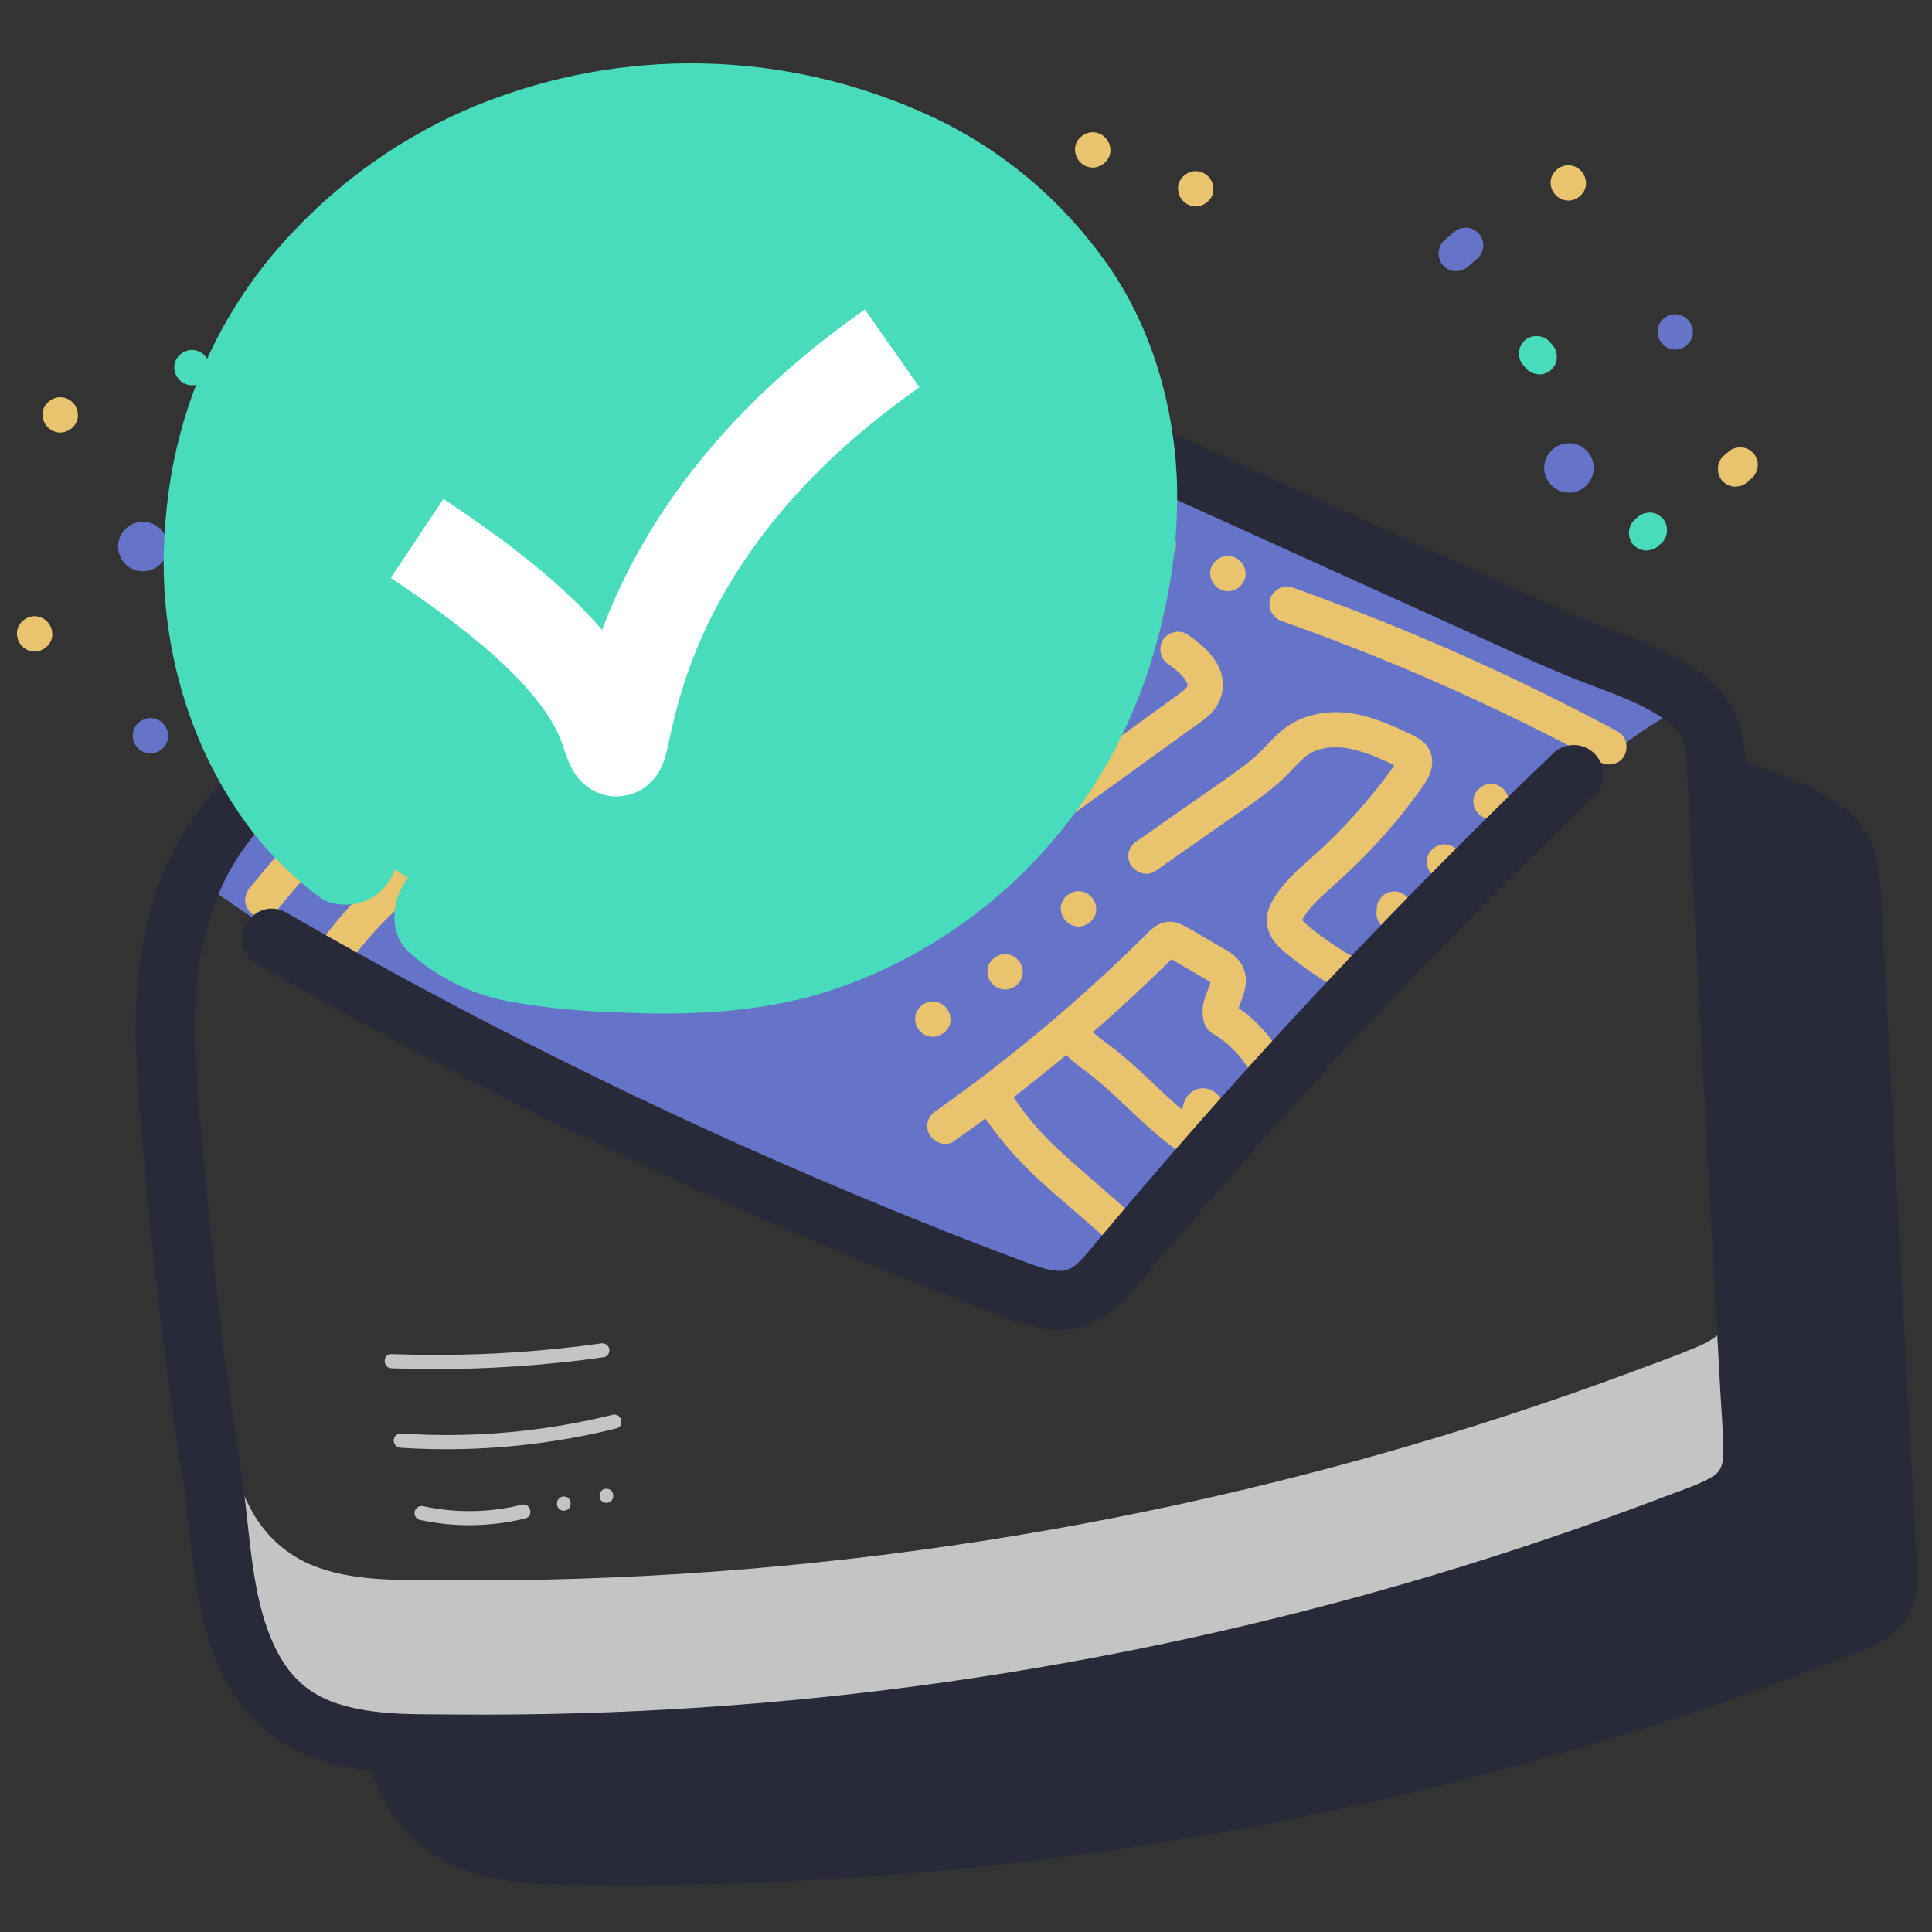 <svg width="61" height="61" viewBox="0 0 61 61" fill="none" xmlns="http://www.w3.org/2000/svg">
<rect x="0" y="0" width="61" height="61" fill="#333333" stroke="none"/>
<path d="M55.329 45.426C54.951 38.406 54.575 31.387 54.201 24.367C54.192 23.986 54.144 23.607 54.057 23.236C54.365 29.02 54.675 34.803 54.988 40.585C55.014 41.088 55.033 41.627 54.764 42.057C54.486 42.504 53.965 42.727 53.473 42.923C40.618 47.97 26.898 50.447 13.09 50.215C12.014 50.197 10.916 50.157 9.903 49.795C6.471 48.57 6.807 44.183 6.277 41.26C5.803 38.356 5.486 35.387 5.216 32.435C5.216 33.08 5.245 33.724 5.3 34.361C5.635 38.259 5.989 42.237 6.617 46.099C7.147 49.021 6.812 53.408 10.244 54.634C11.257 54.995 12.354 55.035 13.431 55.053C27.239 55.285 40.959 52.808 53.814 47.761C54.305 47.568 54.828 47.344 55.105 46.895C55.374 46.469 55.355 45.929 55.329 45.426Z" fill="#C4C4C4"/>
<path d="M55.669 45.426C55.355 39.587 55.041 33.748 54.729 27.91L54.599 25.465C54.558 24.698 54.575 23.896 54.385 23.147C54.294 22.787 53.707 22.854 53.727 23.236C53.889 26.277 54.052 29.319 54.215 32.361L54.459 36.897C54.501 37.662 54.542 38.426 54.583 39.191C54.602 39.557 54.622 39.923 54.641 40.288C54.66 40.64 54.7 41.001 54.657 41.351C54.583 41.981 54.142 42.288 53.595 42.521C52.953 42.794 52.293 43.03 51.64 43.273C50.291 43.776 48.933 44.251 47.564 44.697C44.858 45.581 42.118 46.353 39.346 47.015C33.803 48.34 28.162 49.213 22.478 49.625C19.638 49.831 16.794 49.92 13.944 49.894C12.578 49.881 11.106 49.941 9.82 49.405C9.04 49.074 8.392 48.493 7.979 47.753C7.081 46.19 7.006 44.263 6.799 42.512C6.663 41.357 6.45 40.211 6.291 39.057C6.086 37.568 5.919 36.079 5.765 34.58C5.693 33.867 5.624 33.153 5.56 32.437C5.521 32.016 4.89 31.999 4.89 32.437C4.89 33.762 5.033 35.081 5.151 36.399C5.269 37.731 5.395 39.063 5.538 40.392C5.677 41.686 5.832 42.978 6.013 44.264C6.156 45.284 6.345 46.298 6.467 47.317C6.658 48.937 6.753 50.624 7.372 52.152C7.666 52.877 8.079 53.561 8.669 54.084C9.414 54.742 10.35 55.09 11.322 55.24C12.56 55.431 13.833 55.4 15.082 55.402C16.349 55.402 17.615 55.381 18.88 55.339C21.427 55.251 23.97 55.07 26.508 54.796C31.564 54.253 36.574 53.349 41.501 52.09C43.987 51.454 46.447 50.728 48.881 49.912C50.068 49.515 51.247 49.096 52.419 48.655C53.014 48.431 53.61 48.208 54.2 47.963C54.667 47.765 55.125 47.506 55.399 47.062C55.702 46.574 55.697 45.974 55.665 45.424C55.643 44.995 54.972 44.992 54.995 45.424C55.023 45.954 55.06 46.55 54.637 46.945C54.254 47.302 53.683 47.459 53.206 47.644C52.068 48.085 50.923 48.506 49.77 48.907C47.435 49.717 45.073 50.445 42.685 51.09C37.91 52.382 33.049 53.334 28.14 53.942C23.217 54.553 18.257 54.813 13.297 54.718C12.175 54.696 10.977 54.655 9.947 54.149C9.283 53.819 8.731 53.303 8.356 52.664C7.56 51.329 7.396 49.693 7.227 48.179C6.995 46.111 6.631 44.064 6.383 41.999C6.08 39.443 5.85 36.88 5.634 34.316C5.581 33.691 5.552 33.065 5.554 32.437H4.884C5.161 35.451 5.46 38.474 5.975 41.458C6.288 43.272 6.279 45.15 6.873 46.91C7.164 47.768 7.603 48.595 8.281 49.212C9.152 50.006 10.279 50.338 11.43 50.467C12.876 50.629 14.362 50.577 15.815 50.565C17.254 50.552 18.694 50.51 20.133 50.438C25.979 50.145 31.79 49.371 37.508 48.122C40.383 47.494 43.226 46.748 46.039 45.882C47.415 45.459 48.781 45.008 50.138 44.528C50.846 44.279 51.551 44.022 52.254 43.755C52.883 43.517 53.534 43.301 54.139 43.004C54.705 42.726 55.155 42.285 55.281 41.648C55.419 40.949 55.303 40.194 55.265 39.489L55.013 34.802C54.847 31.711 54.681 28.619 54.516 25.528L54.394 23.234L53.733 23.325C53.9 23.983 53.882 24.691 53.917 25.365L54.036 27.562C54.112 28.992 54.189 30.423 54.265 31.853C54.42 34.747 54.576 37.641 54.731 40.536L54.999 45.426C55.017 45.855 55.688 45.857 55.669 45.426Z" fill="#C4C4C4"/>
<path d="M24.443 37.636C34.081 40.943 32.866 42.359 37.867 36.844C41.732 32.581 49.437 23.904 53.413 22.207C52.392 21.297 50.367 20.752 49.265 20.253L43.413 17.601L31.71 12.299C30.78 11.878 29.821 11.449 28.801 11.406C27.078 11.337 25.528 12.368 24.117 13.356L11.647 22.082C9.671 23.465 7.626 24.919 6.452 27.022C6.328 27.246 6.216 27.469 6.114 27.692C9.489 30.064 17.195 35.148 24.443 37.636Z" fill="#6573C9"/>
<path d="M24.73 12.935C24.523 13.075 24.318 13.217 24.117 13.358L11.647 22.083C9.671 23.466 7.626 24.92 6.452 27.024C6.328 27.247 6.216 27.47 6.114 27.694C9.489 30.062 17.195 35.146 24.443 37.634C33.994 40.91 32.888 42.331 37.734 36.989L24.73 12.935Z" fill="#6573C9"/>
<path d="M25.39 16.729C25.753 16.267 26.143 15.827 26.559 15.412C26.666 15.31 26.775 15.21 26.888 15.114C26.938 15.072 26.993 15.035 27.037 14.99C26.915 15.106 27.02 15.004 27.054 14.979C27.089 14.955 27.106 14.941 27.133 14.923C27.37 14.756 27.624 14.614 27.891 14.499L27.757 14.555C28.032 14.438 28.32 14.357 28.615 14.314L28.466 14.334C28.699 14.304 28.935 14.304 29.168 14.334L29.019 14.314C29.353 14.365 29.678 14.46 29.987 14.597L29.854 14.54C30.266 14.715 30.665 14.922 31.067 15.118L32.333 15.736L34.864 16.974L36.295 17.674C36.426 17.746 36.58 17.766 36.725 17.73C36.865 17.69 36.984 17.598 37.058 17.472C37.191 17.22 37.138 16.845 36.858 16.708L31.817 14.242C30.968 13.827 30.12 13.335 29.169 13.215C28.288 13.105 27.374 13.42 26.649 13.906C25.838 14.448 25.212 15.191 24.6 15.939C24.499 16.046 24.441 16.187 24.436 16.334C24.438 16.482 24.496 16.623 24.6 16.729C24.804 16.917 25.195 16.97 25.39 16.729Z" fill="#EAC36E"/>
<path d="M38.769 18.668C39.061 18.668 39.341 18.411 39.327 18.109C39.322 17.803 39.075 17.556 38.769 17.551C38.477 17.551 38.197 17.808 38.21 18.109C38.216 18.416 38.463 18.663 38.769 18.668Z" fill="#EAC36E"/>
<path d="M40.487 19.617C41.837 20.094 43.173 20.611 44.494 21.168L44.361 21.112C45.995 21.801 47.601 22.551 49.18 23.36C49.629 23.59 50.076 23.825 50.52 24.065C50.777 24.203 51.139 24.139 51.284 23.864C51.421 23.605 51.358 23.249 51.084 23.101C49.802 22.41 48.5 21.758 47.178 21.145C45.835 20.523 44.474 19.941 43.094 19.401C42.328 19.103 41.559 18.816 40.785 18.54C40.509 18.442 40.162 18.65 40.098 18.93C40.024 19.227 40.196 19.529 40.488 19.617H40.487Z" fill="#EAC36E"/>
<path d="M27.899 18.276C27.959 18.17 28.021 18.065 28.086 17.961C28.12 17.908 28.155 17.855 28.192 17.803C28.207 17.778 28.224 17.754 28.243 17.732L28.191 17.799C28.203 17.784 28.215 17.768 28.227 17.754C28.301 17.666 28.381 17.583 28.468 17.508C28.542 17.439 28.364 17.582 28.445 17.526C28.469 17.51 28.492 17.493 28.519 17.478C28.579 17.442 28.641 17.41 28.706 17.382L28.572 17.439C28.681 17.394 28.795 17.364 28.912 17.347L28.763 17.366C28.909 17.348 29.057 17.348 29.204 17.366L29.055 17.346C29.311 17.385 29.561 17.457 29.799 17.56L29.665 17.504C29.992 17.65 30.308 17.819 30.612 18.008L31.646 18.627C31.985 18.829 32.326 19.031 32.663 19.235C32.794 19.315 32.922 19.398 33.047 19.485L33.139 19.552C33.155 19.564 33.268 19.65 33.183 19.585C33.098 19.52 33.197 19.597 33.215 19.612C33.252 19.642 33.29 19.672 33.323 19.703C33.446 19.812 33.561 19.931 33.667 20.057C33.722 20.121 33.63 20.009 33.629 20.006C33.643 20.028 33.659 20.05 33.675 20.07C33.698 20.102 33.719 20.135 33.739 20.168C33.781 20.237 33.818 20.308 33.85 20.382L33.793 20.249C33.838 20.356 33.868 20.468 33.884 20.583L33.864 20.434C33.877 20.535 33.877 20.637 33.864 20.738L33.884 20.589C33.868 20.695 33.839 20.799 33.797 20.897L33.853 20.764C33.828 20.821 33.8 20.876 33.767 20.928C33.751 20.954 33.734 20.981 33.716 21.003C33.649 21.098 33.798 20.903 33.722 20.995C33.639 21.093 33.548 21.183 33.45 21.265C33.425 21.287 33.4 21.307 33.375 21.327C33.301 21.385 33.49 21.241 33.388 21.316C33.331 21.358 33.274 21.398 33.215 21.438C33.103 21.512 32.987 21.587 32.872 21.656C32.276 22.023 31.681 22.388 31.085 22.752C29.894 23.479 28.696 24.199 27.492 24.911C26.818 25.312 26.142 25.711 25.466 26.108C25.213 26.257 25.102 26.618 25.265 26.872C25.425 27.133 25.762 27.222 26.029 27.072C27.31 26.322 28.585 25.565 29.856 24.799C31.113 24.043 32.376 23.291 33.615 22.506C34.174 22.152 34.732 21.712 34.925 21.051C35.127 20.363 34.845 19.692 34.39 19.179C33.971 18.707 33.417 18.378 32.881 18.057C32.244 17.675 31.611 17.29 30.97 16.914C30.37 16.561 29.695 16.232 28.983 16.229C28.598 16.223 28.221 16.333 27.899 16.545C27.601 16.757 27.348 17.026 27.154 17.336C27.074 17.459 27.001 17.585 26.931 17.712C26.782 17.965 26.864 18.334 27.131 18.476C27.399 18.628 27.739 18.539 27.899 18.276Z" fill="#EAC36E"/>
<path d="M28.626 20.487C28.744 20.355 28.871 20.23 29.006 20.115C29.039 20.086 29.074 20.058 29.108 20.03C29.143 20.003 29.143 20.003 29.073 20.057L29.127 20.017C29.194 19.965 29.265 19.92 29.341 19.881L29.207 19.938C29.226 19.929 29.244 19.924 29.264 19.92L29.115 19.94C29.135 19.937 29.154 19.937 29.174 19.94L29.025 19.92C29.043 19.922 29.061 19.927 29.077 19.934L28.944 19.878C28.968 19.89 28.99 19.91 29.014 19.92C28.935 19.858 28.922 19.845 28.973 19.89L29.001 19.913L29.172 20.053L29.516 20.332L29.858 20.612L30.015 20.74C30.041 20.76 30.065 20.78 30.09 20.801C30.181 20.882 30.031 20.697 30.079 20.779L30.023 20.646C30.031 20.661 30.036 20.677 30.038 20.695L30.018 20.546C30.021 20.561 30.021 20.576 30.018 20.591L30.038 20.442L30.033 20.464L30.089 20.331C30.086 20.341 30.081 20.351 30.075 20.36C30.04 20.405 30.137 20.28 30.127 20.293C30.117 20.305 30.071 20.339 30.146 20.281C30.222 20.223 30.18 20.256 30.162 20.266C30.105 20.298 30.046 20.325 29.987 20.353C29.867 20.41 29.749 20.469 29.631 20.53C29.387 20.658 29.148 20.796 28.916 20.944C28.428 21.254 27.966 21.602 27.534 21.986C27.301 22.195 27.077 22.414 26.864 22.643C26.666 22.857 26.636 23.224 26.864 23.433C27.081 23.631 27.442 23.661 27.654 23.433C27.993 23.069 28.359 22.731 28.749 22.423C28.773 22.404 28.799 22.384 28.823 22.364C28.706 22.463 28.767 22.407 28.798 22.383C28.845 22.348 28.891 22.313 28.939 22.279C29.041 22.205 29.145 22.13 29.251 22.059C29.452 21.923 29.66 21.794 29.872 21.673C30.083 21.552 30.318 21.429 30.548 21.321C30.676 21.267 30.793 21.193 30.897 21.102C31.091 20.925 31.175 20.656 31.114 20.4C31.024 20.07 30.727 19.888 30.477 19.684L29.82 19.147C29.623 18.986 29.441 18.834 29.175 18.823C28.955 18.814 28.763 18.911 28.59 19.035C28.316 19.228 28.063 19.45 27.836 19.696C27.64 19.913 27.607 20.275 27.836 20.486C28.05 20.682 28.417 20.717 28.626 20.486V20.487Z" fill="#EAC36E"/>
<path d="M26.686 30.906L32.135 26.965L37.584 23.027C37.828 22.851 38.105 22.685 38.299 22.451C38.557 22.154 38.663 21.754 38.586 21.368C38.472 20.785 37.944 20.338 37.474 20.023C37.23 19.86 36.845 19.968 36.71 20.223C36.561 20.49 36.648 20.827 36.908 20.988C36.947 21.014 36.986 21.041 37.025 21.069L37.084 21.112C37.135 21.149 36.969 21.02 37.053 21.088C37.136 21.157 37.197 21.209 37.264 21.276C37.295 21.308 37.326 21.339 37.355 21.373C37.371 21.39 37.386 21.409 37.402 21.428C37.446 21.478 37.328 21.317 37.376 21.393C37.428 21.468 37.473 21.547 37.511 21.63L37.455 21.496C37.481 21.56 37.499 21.626 37.51 21.694L37.49 21.545C37.497 21.603 37.497 21.662 37.49 21.721L37.51 21.572C37.501 21.634 37.484 21.694 37.46 21.751L37.516 21.617C37.499 21.664 37.474 21.706 37.441 21.742C37.441 21.742 37.538 21.632 37.475 21.696C37.458 21.713 37.443 21.732 37.425 21.749C37.394 21.779 37.361 21.808 37.328 21.836C37.313 21.848 37.297 21.86 37.282 21.873C37.405 21.762 37.336 21.831 37.302 21.857C37.117 21.993 36.93 22.126 36.743 22.261L35.59 23.099L33.287 24.763L28.712 28.071L26.123 29.943C26 30.02 25.909 30.138 25.866 30.277C25.827 30.422 25.847 30.577 25.922 30.707C26.071 30.941 26.433 31.091 26.686 30.908V30.906Z" fill="#EAC36E"/>
<path d="M36.468 27.509L38.644 25.986C39.344 25.496 40.09 25.03 40.689 24.415C40.838 24.261 40.981 24.1 41.14 23.956C41.16 23.938 41.18 23.921 41.2 23.904C41.22 23.887 41.293 23.829 41.218 23.887C41.142 23.944 41.225 23.881 41.238 23.873L41.304 23.828C41.393 23.77 41.487 23.721 41.584 23.679L41.451 23.736C41.618 23.668 41.793 23.621 41.972 23.596L41.823 23.616C42.066 23.586 42.312 23.587 42.555 23.621L42.406 23.601C42.797 23.665 43.179 23.778 43.541 23.939L43.408 23.882C43.584 23.957 43.757 24.036 43.929 24.117C44.004 24.153 44.078 24.187 44.153 24.226C44.177 24.24 44.279 24.31 44.197 24.249C44.105 24.179 44.224 24.297 44.154 24.205C44.094 24.125 44.144 24.198 44.154 24.218L44.097 24.085C44.107 24.112 44.114 24.14 44.118 24.169L44.098 24.02C44.101 24.049 44.101 24.078 44.098 24.106L44.118 23.957C44.11 24.009 44.095 24.058 44.075 24.106L44.131 23.973C44.063 24.108 43.981 24.237 43.887 24.356C43.795 24.483 43.702 24.609 43.606 24.734C43.593 24.752 43.58 24.77 43.565 24.787C43.565 24.787 43.64 24.693 43.601 24.741C43.577 24.771 43.553 24.803 43.527 24.833C43.477 24.895 43.429 24.957 43.378 25.017C43.279 25.139 43.179 25.26 43.08 25.379C42.668 25.86 42.23 26.319 41.769 26.753C41.33 27.167 40.842 27.539 40.469 28.015C40.2 28.356 39.947 28.735 40.007 29.193C40.058 29.578 40.305 29.855 40.597 30.091C41.18 30.572 41.809 30.994 42.474 31.35C42.733 31.487 43.094 31.425 43.238 31.15C43.375 30.892 43.313 30.533 43.038 30.386C42.633 30.171 42.242 29.931 41.868 29.667C41.775 29.601 41.684 29.534 41.594 29.467C41.571 29.449 41.548 29.432 41.527 29.414L41.586 29.461L41.546 29.429C41.501 29.394 41.457 29.355 41.413 29.323C41.334 29.258 41.253 29.194 41.18 29.122C41.163 29.105 41.146 29.088 41.13 29.07C41.113 29.052 41.055 28.983 41.118 29.06C41.18 29.137 41.125 29.066 41.113 29.047C41.099 29.023 41.086 28.998 41.075 28.972L41.131 29.106C41.113 29.062 41.101 29.017 41.093 28.971L41.113 29.12C41.109 29.077 41.109 29.034 41.113 28.991L41.093 29.14C41.104 29.077 41.123 29.015 41.148 28.955L41.092 29.088C41.151 28.971 41.223 28.859 41.304 28.755C41.372 28.659 41.22 28.857 41.294 28.767L41.355 28.693C41.404 28.636 41.454 28.581 41.504 28.526C41.681 28.34 41.872 28.167 42.063 27.997C42.471 27.634 42.868 27.262 43.244 26.867C43.621 26.473 43.984 26.056 44.324 25.628C44.513 25.388 44.696 25.145 44.877 24.896C45.096 24.592 45.277 24.267 45.203 23.878C45.128 23.488 44.807 23.305 44.483 23.152C44.198 23.019 43.911 22.889 43.618 22.779C43.093 22.578 42.514 22.446 41.948 22.494C41.628 22.518 41.315 22.596 41.02 22.723C40.75 22.847 40.503 23.018 40.291 23.227C40.104 23.406 39.935 23.603 39.746 23.782C39.648 23.875 39.545 23.964 39.44 24.05C39.388 24.094 39.335 24.137 39.281 24.178C39.289 24.172 39.388 24.097 39.313 24.152L39.204 24.234C38.671 24.628 38.121 24.999 37.578 25.379L35.904 26.551C35.781 26.625 35.689 26.741 35.645 26.878C35.606 27.024 35.627 27.178 35.701 27.309C35.855 27.546 36.21 27.689 36.466 27.509H36.468Z" fill="#EAC36E"/>
<path d="M44.573 28.84L44.584 28.701C44.575 28.396 44.33 28.151 44.025 28.143L43.877 28.163C43.783 28.188 43.698 28.238 43.63 28.306L43.543 28.42C43.494 28.505 43.468 28.602 43.468 28.701L43.458 28.84C43.465 29.145 43.711 29.39 44.016 29.398L44.165 29.379C44.259 29.353 44.343 29.303 44.412 29.235L44.5 29.122C44.549 29.036 44.575 28.939 44.574 28.84H44.573Z" fill="#EAC36E"/>
<path d="M45.607 27.775C45.899 27.775 46.179 27.518 46.165 27.217C46.16 26.91 45.913 26.663 45.607 26.658C45.314 26.658 45.035 26.915 45.048 27.217C45.053 27.523 45.3 27.77 45.607 27.775Z" fill="#EAC36E"/>
<path d="M47.077 25.865C47.369 25.865 47.649 25.608 47.636 25.306C47.631 25 47.384 24.753 47.077 24.748C46.785 24.748 46.506 25.005 46.519 25.306C46.524 25.613 46.771 25.86 47.077 25.865Z" fill="#EAC36E"/>
<path d="M34.052 29.254C34.344 29.254 34.624 28.997 34.611 28.695C34.605 28.389 34.358 28.142 34.052 28.137C33.759 28.137 33.48 28.394 33.494 28.695C33.499 29.001 33.746 29.248 34.052 29.254Z" fill="#EAC36E"/>
<path d="M31.734 31.242C32.026 31.242 32.306 30.985 32.292 30.683C32.287 30.377 32.04 30.13 31.734 30.125C31.441 30.125 31.161 30.382 31.175 30.683C31.18 30.99 31.427 31.237 31.734 31.242Z" fill="#EAC36E"/>
<path d="M29.453 32.736C29.744 32.736 30.024 32.479 30.011 32.178C30.006 31.871 29.759 31.624 29.453 31.619C29.16 31.619 28.88 31.875 28.894 32.178C28.899 32.484 29.146 32.731 29.453 32.736Z" fill="#EAC36E"/>
<path d="M30.117 36.033C31.125 35.323 32.108 34.578 33.067 33.8C33.998 33.046 34.901 32.26 35.778 31.444C36.022 31.218 36.263 30.989 36.502 30.758C36.626 30.639 36.75 30.519 36.874 30.398L37.046 30.229C37.075 30.204 37.104 30.177 37.13 30.148C37.13 30.153 37.027 30.215 37.072 30.192C37.092 30.183 37.11 30.17 37.13 30.16L36.997 30.217C37.014 30.21 37.032 30.205 37.049 30.203L36.901 30.223C36.921 30.219 36.943 30.219 36.964 30.223L36.815 30.203C36.846 30.208 36.877 30.217 36.906 30.228L36.773 30.171C36.931 30.25 37.086 30.337 37.235 30.432L37.69 30.697C37.839 30.783 37.988 30.87 38.137 30.958C38.17 30.977 38.203 30.997 38.236 31.018L38.259 31.034C38.306 31.068 38.291 31.057 38.214 30.999C38.228 31.012 38.242 31.025 38.256 31.039C38.293 31.081 38.282 31.065 38.221 30.991C38.23 31.019 38.253 31.047 38.265 31.075L38.209 30.941C38.221 30.974 38.23 31.008 38.236 31.043L38.216 30.894C38.223 30.951 38.223 31.008 38.216 31.064L38.236 30.915C38.197 31.157 38.07 31.371 38.013 31.607C37.963 31.797 37.956 31.996 37.993 32.189C38.024 32.369 38.128 32.528 38.28 32.629C38.343 32.669 38.409 32.707 38.471 32.748C38.534 32.79 38.592 32.838 38.655 32.879C38.506 32.781 38.626 32.858 38.659 32.885L38.751 32.96C38.864 33.059 38.97 33.165 39.071 33.276C39.124 33.336 39.175 33.398 39.226 33.46C39.294 33.544 39.151 33.36 39.212 33.442L39.282 33.54C39.373 33.672 39.455 33.809 39.529 33.951C39.687 34.215 40.027 34.304 40.294 34.151C40.554 33.991 40.642 33.654 40.494 33.387C40.113 32.671 39.542 32.074 38.844 31.661L39.101 31.995C39.085 31.954 39.073 31.911 39.067 31.867L39.087 32.017C39.082 31.966 39.082 31.915 39.087 31.864L39.067 32.013C39.095 31.862 39.139 31.716 39.2 31.576C39.273 31.398 39.319 31.21 39.337 31.019C39.352 30.752 39.261 30.489 39.084 30.289C38.935 30.111 38.719 30 38.521 29.886L37.926 29.538C37.715 29.404 37.497 29.284 37.272 29.177C37.093 29.095 36.89 29.081 36.701 29.138C36.541 29.196 36.398 29.29 36.281 29.413C36.125 29.566 35.971 29.719 35.816 29.871C34.551 31.099 33.228 32.26 31.848 33.355L31.564 33.579L31.415 33.695C31.392 33.713 31.369 33.729 31.347 33.748C31.473 33.645 31.376 33.724 31.351 33.748C31.156 33.897 30.96 34.045 30.762 34.194C30.365 34.492 29.962 34.785 29.552 35.073C29.429 35.149 29.337 35.268 29.295 35.407C29.257 35.552 29.277 35.706 29.352 35.837C29.501 36.073 29.86 36.217 30.116 36.037L30.117 36.033Z" fill="#EAC36E"/>
<path d="M33.446 33.026C33.679 33.398 34.026 33.629 34.368 33.888C34.386 33.904 34.404 33.918 34.424 33.931C34.414 33.926 34.319 33.848 34.393 33.907L34.499 33.991C34.574 34.05 34.648 34.109 34.717 34.171C34.85 34.283 34.981 34.398 35.11 34.516C35.602 34.963 36.068 35.438 36.579 35.864C36.92 36.151 37.279 36.415 37.654 36.656C37.873 36.783 38.151 36.747 38.331 36.569C38.396 36.498 38.445 36.414 38.474 36.322C38.515 36.177 38.495 36.022 38.418 35.892C38.417 35.89 38.417 35.888 38.418 35.886L38.474 36.019C38.459 35.973 38.45 35.925 38.447 35.876L38.467 36.025C38.419 35.724 38.411 35.419 38.442 35.116L38.422 35.265C38.427 35.218 38.438 35.172 38.455 35.127L38.399 35.26C38.411 35.231 38.449 35.185 38.374 35.282C38.34 35.332 38.296 35.374 38.244 35.404L38.11 35.459C38.115 35.458 38.12 35.456 38.125 35.456L37.976 35.475H37.989L37.84 35.455C37.846 35.456 37.852 35.457 37.858 35.459L37.725 35.404C37.751 35.416 37.794 35.452 37.697 35.378C37.6 35.303 37.65 35.344 37.673 35.366C37.729 35.417 37.575 35.226 37.621 35.299C37.634 35.317 37.647 35.335 37.658 35.354C37.724 35.468 37.782 35.586 37.831 35.709L37.775 35.576C37.85 35.747 37.912 35.921 37.976 36.097C38.018 36.236 38.109 36.354 38.232 36.43C38.362 36.505 38.517 36.525 38.662 36.487C38.932 36.399 39.157 36.095 39.052 35.8C38.966 35.558 38.872 35.318 38.769 35.082C38.721 34.966 38.663 34.855 38.596 34.749C38.484 34.585 38.352 34.441 38.155 34.384C37.935 34.32 37.698 34.384 37.54 34.549C37.35 34.747 37.317 35.034 37.31 35.293C37.305 35.474 37.312 35.655 37.329 35.835C37.34 35.961 37.355 36.086 37.375 36.211C37.382 36.297 37.41 36.381 37.456 36.454L38.22 35.69C38.065 35.591 37.912 35.489 37.763 35.38L37.654 35.305C37.623 35.282 37.505 35.183 37.638 35.293C37.573 35.24 37.505 35.188 37.44 35.135C37.185 34.926 36.941 34.706 36.701 34.48C36.217 34.026 35.743 33.562 35.221 33.151C35.111 33.064 35 32.978 34.888 32.894C34.847 32.862 34.804 32.832 34.763 32.801L34.713 32.764C34.696 32.751 34.619 32.69 34.694 32.751C34.77 32.813 34.707 32.76 34.689 32.747C34.671 32.734 34.649 32.714 34.63 32.697C34.594 32.667 34.559 32.635 34.526 32.602C34.493 32.57 34.462 32.535 34.431 32.501C34.4 32.467 34.431 32.46 34.461 32.541C34.446 32.515 34.429 32.49 34.409 32.467C34.255 32.22 33.904 32.1 33.645 32.267C33.397 32.427 33.28 32.766 33.445 33.031L33.446 33.026Z" fill="#EAC36E"/>
<path d="M30.909 35.016C31.377 35.734 31.922 36.398 32.534 36.998C33.098 37.536 33.699 38.04 34.285 38.549L35.231 39.375C35.338 39.477 35.479 39.535 35.626 39.539C35.774 39.538 35.916 39.479 36.021 39.375C36.214 39.165 36.256 38.791 36.021 38.586L34.396 37.167C33.778 36.627 33.151 36.094 32.62 35.465C32.547 35.378 32.476 35.289 32.405 35.199L32.364 35.145C32.464 35.273 32.387 35.175 32.364 35.15C32.329 35.104 32.295 35.059 32.262 35.013C32.127 34.829 31.997 34.64 31.87 34.453C31.707 34.211 31.37 34.08 31.106 34.252C30.865 34.408 30.734 34.757 30.905 35.016H30.909Z" fill="#EAC36E"/>
<path d="M12.868 23.017C11.452 24.18 10.13 25.453 8.913 26.823C8.565 27.213 8.228 27.61 7.902 28.014C7.802 28.122 7.744 28.262 7.739 28.409C7.74 28.557 7.799 28.699 7.902 28.804C8.106 28.991 8.498 29.046 8.692 28.804C9.847 27.38 11.112 26.049 12.476 24.823C12.863 24.475 13.257 24.136 13.659 23.805C13.764 23.7 13.823 23.558 13.823 23.41C13.822 23.262 13.763 23.121 13.659 23.015C13.555 22.911 13.413 22.852 13.265 22.852C13.118 22.859 12.979 22.917 12.87 23.015L12.868 23.017Z" fill="#EAC36E"/>
<path d="M10.933 30.525C11.009 30.416 11.087 30.309 11.166 30.203L11.227 30.123C11.286 30.045 11.168 30.198 11.21 30.144L11.324 30.001C11.486 29.798 11.656 29.6 11.831 29.405C12.179 29.025 12.55 28.667 12.942 28.332C13.165 28.142 13.152 27.736 12.942 27.543C12.704 27.325 12.389 27.34 12.152 27.543C11.326 28.254 10.592 29.065 9.968 29.958C9.813 30.225 9.902 30.566 10.168 30.722C10.455 30.871 10.752 30.778 10.933 30.522V30.525Z" fill="#EAC36E"/>
<path d="M7.158 45.951C6.723 43.27 6.425 40.563 6.171 37.857C6.046 36.522 5.908 35.185 5.821 33.847C5.746 32.668 5.743 31.464 5.934 30.298C6.121 29.156 6.474 28.047 7.076 27.054C7.654 26.101 8.428 25.292 9.267 24.565C10.132 23.815 11.072 23.16 12.008 22.504L15.433 20.109L22.279 15.318C23.335 14.58 24.376 13.807 25.466 13.116C26.417 12.513 27.476 11.961 28.632 11.959C29.878 11.959 31.049 12.604 32.155 13.105L35.965 14.833L43.537 18.264L47.273 19.957C48.288 20.416 49.294 20.879 50.336 21.27C51.195 21.592 52.063 21.903 52.821 22.441C52.956 22.536 53.081 22.646 53.193 22.767C53.338 22.917 53.443 23.101 53.498 23.302C53.671 23.864 53.647 24.482 53.681 25.064C53.975 30.619 54.273 36.175 54.574 41.731C54.611 42.429 54.649 43.128 54.687 43.827C54.722 44.492 54.784 45.16 54.787 45.826C54.787 46.323 54.679 46.701 54.232 46.961C53.734 47.251 53.16 47.424 52.624 47.631C50.184 48.557 47.715 49.392 45.215 50.137C40.201 51.629 35.083 52.747 29.903 53.482C24.758 54.211 19.565 54.553 14.369 54.508C13.103 54.497 11.786 54.544 10.568 54.155C10.166 54.029 9.789 53.837 9.451 53.587C9.359 53.52 9.408 53.554 9.427 53.57C9.383 53.534 9.34 53.496 9.297 53.46C9.227 53.398 9.159 53.333 9.093 53.267C9.026 53.201 8.964 53.132 8.904 53.062C8.85 53.001 8.8 52.936 8.755 52.867C7.853 51.602 7.638 49.876 7.472 48.373C7.38 47.564 7.302 46.752 7.158 45.951C7.105 45.653 6.743 45.486 6.471 45.561C6.158 45.646 6.024 45.949 6.081 46.247C6.162 46.698 6.193 46.955 6.242 47.37C6.29 47.785 6.334 48.199 6.382 48.614C6.487 49.507 6.606 50.401 6.836 51.266C7.054 52.081 7.377 52.89 7.89 53.565C8.452 54.306 9.22 54.865 10.098 55.172C11.364 55.627 12.76 55.607 14.089 55.619C15.429 55.634 16.771 55.623 18.115 55.586C20.799 55.513 23.477 55.336 26.15 55.058C31.512 54.501 36.823 53.54 42.04 52.183C44.638 51.505 47.207 50.729 49.748 49.855C51.017 49.418 52.278 48.956 53.529 48.471C54.112 48.243 54.73 48.042 55.211 47.625C55.692 47.208 55.877 46.608 55.899 45.987C55.922 45.303 55.842 44.608 55.805 43.926C55.768 43.227 55.73 42.529 55.692 41.83C55.616 40.4 55.539 38.969 55.462 37.539C55.308 34.678 55.155 31.816 55.002 28.955L54.772 24.664C54.739 24.033 54.728 23.373 54.489 22.779C54.287 22.28 53.949 21.906 53.526 21.584C52.745 20.988 51.793 20.633 50.882 20.288C49.829 19.891 48.982 19.512 47.922 19.034L32.353 11.977C31.147 11.43 29.904 10.815 28.545 10.843C27.279 10.869 26.102 11.407 25.046 12.06C23.901 12.768 22.812 13.583 21.713 14.354L18.209 16.807C15.883 18.435 13.556 20.064 11.228 21.691C9.279 23.056 7.275 24.507 6.049 26.596C4.773 28.769 4.544 31.38 4.704 33.847C4.884 36.615 5.175 39.388 5.507 42.142C5.672 43.514 5.86 44.883 6.081 46.247C6.129 46.545 6.499 46.711 6.768 46.637C7.084 46.55 7.207 46.249 7.158 45.951Z" fill="#282A3A"/>
<path d="M7.158 45.951C6.723 43.27 6.425 40.563 6.171 37.857C6.046 36.522 5.908 35.185 5.821 33.847C5.746 32.668 5.743 31.464 5.934 30.298C6.121 29.156 6.474 28.047 7.076 27.054C7.654 26.101 8.428 25.292 9.267 24.565C10.132 23.815 11.072 23.16 12.008 22.504L15.433 20.109L22.279 15.318C23.335 14.58 24.376 13.807 25.466 13.116C26.417 12.513 27.476 11.961 28.632 11.959C29.878 11.959 31.049 12.604 32.155 13.105L35.965 14.833L43.537 18.264L47.273 19.957C48.288 20.416 49.294 20.879 50.336 21.27C51.195 21.592 52.063 21.903 52.821 22.441C52.956 22.536 53.081 22.646 53.193 22.767C53.338 22.917 53.443 23.101 53.498 23.302C53.671 23.864 53.647 24.482 53.681 25.064C53.975 30.619 54.273 36.175 54.574 41.731C54.611 42.429 54.649 43.128 54.687 43.827C54.722 44.492 54.784 45.16 54.787 45.826C54.787 46.323 54.679 46.701 54.232 46.961C53.734 47.251 53.16 47.424 52.624 47.631C50.184 48.557 47.715 49.392 45.215 50.137C40.201 51.629 35.083 52.747 29.903 53.482C24.758 54.211 19.565 54.553 14.369 54.508C13.103 54.497 11.786 54.544 10.568 54.155C10.166 54.029 9.789 53.837 9.451 53.587C9.359 53.52 9.408 53.554 9.427 53.57C9.383 53.534 9.34 53.496 9.297 53.46C9.227 53.398 9.159 53.333 9.093 53.267C9.026 53.201 8.964 53.132 8.904 53.062C8.85 53.001 8.8 52.935 8.755 52.867C7.853 51.602 7.638 49.876 7.472 48.373C7.38 47.564 7.302 46.752 7.158 45.951C7.105 45.653 6.743 45.486 6.471 45.561C6.158 45.646 6.024 45.949 6.081 46.247C6.162 46.698 6.193 46.955 6.242 47.37C6.29 47.785 6.334 48.199 6.382 48.614C6.487 49.507 6.606 50.401 6.836 51.266C7.054 52.081 7.377 52.89 7.89 53.565C8.452 54.306 9.22 54.865 10.098 55.172C11.364 55.627 12.76 55.607 14.089 55.619C15.429 55.634 16.771 55.623 18.115 55.586C20.799 55.513 23.477 55.336 26.15 55.058C31.512 54.502 36.823 53.54 42.04 52.183C44.638 51.505 47.207 50.729 49.748 49.855C51.017 49.418 52.278 48.956 53.529 48.471C54.112 48.243 54.73 48.042 55.211 47.625C55.692 47.208 55.877 46.608 55.899 45.987C55.922 45.303 55.842 44.608 55.805 43.926C55.768 43.227 55.73 42.529 55.692 41.83C55.616 40.4 55.539 38.969 55.462 37.539C55.308 34.678 55.155 31.816 55.002 28.955L54.772 24.664C54.739 24.033 54.728 23.373 54.489 22.779C54.287 22.28 53.949 21.906 53.526 21.584C52.745 20.988 51.793 20.633 50.882 20.288C49.829 19.891 48.982 19.512 47.922 19.034L32.353 11.977C31.147 11.43 29.904 10.815 28.545 10.843C27.279 10.869 26.102 11.407 25.046 12.06C23.901 12.768 22.812 13.583 21.713 14.354L18.209 16.807C15.883 18.435 13.556 20.064 11.228 21.691C9.279 23.056 7.275 24.507 6.049 26.596C4.773 28.769 4.544 31.38 4.704 33.847C4.884 36.615 5.175 39.388 5.507 42.142C5.672 43.514 5.86 44.883 6.081 46.247C6.129 46.545 6.499 46.711 6.768 46.637C7.084 46.55 7.207 46.249 7.158 45.951V45.951Z" stroke="#282A3A" stroke-width="0.75"/>
<path d="M59.958 49.318C59.582 42.298 59.206 35.279 58.83 28.259C58.798 27.637 58.751 26.977 58.384 26.472C57.62 25.417 55.488 24.804 54.189 24.271C54.189 24.303 54.189 24.335 54.195 24.367C54.566 31.387 54.942 38.406 55.323 45.426C55.349 45.929 55.368 46.468 55.099 46.898C54.822 47.344 54.3 47.568 53.809 47.764C40.954 52.81 27.234 55.288 13.425 55.056C12.95 55.048 12.47 55.035 11.995 54.993C12.413 56.568 13.186 57.928 14.871 58.529C15.886 58.891 16.982 58.93 18.059 58.949C31.867 59.181 45.587 56.703 58.442 51.656C58.941 51.462 59.462 51.239 59.739 50.792C60.004 50.361 59.983 49.824 59.958 49.318Z" fill="#282A3A"/>
<path d="M60.516 49.316C60.299 45.279 60.082 41.243 59.865 37.208C59.757 35.197 59.65 33.187 59.543 31.177C59.49 30.177 59.44 29.178 59.383 28.179C59.335 27.317 59.201 26.472 58.572 25.83C58.033 25.279 57.311 24.922 56.612 24.621C55.867 24.299 55.093 24.037 54.34 23.727C54.01 23.593 53.614 23.933 53.633 24.265C53.881 28.828 54.125 33.391 54.364 37.953L54.736 44.797C54.761 45.263 54.839 45.769 54.761 46.231C54.692 46.646 54.429 46.862 54.071 47.043C53.649 47.257 53.19 47.407 52.748 47.576C52.245 47.768 51.741 47.957 51.235 48.142C47.213 49.607 43.105 50.825 38.934 51.79C34.798 52.753 30.606 53.463 26.383 53.917C22.126 54.372 17.846 54.565 13.565 54.497C13.044 54.489 12.523 54.476 12.002 54.431C11.633 54.4 11.376 54.812 11.463 55.139C11.824 56.486 12.478 57.755 13.669 58.547C15.118 59.515 16.976 59.494 18.648 59.515C22.285 59.558 25.922 59.411 29.543 59.076C33.17 58.741 36.777 58.222 40.351 57.52C43.919 56.82 47.448 55.936 50.924 54.871C52.656 54.341 54.372 53.767 56.075 53.148C56.929 52.836 57.781 52.516 58.627 52.18C59.418 51.866 60.179 51.457 60.429 50.579C60.546 50.171 60.535 49.736 60.514 49.317C60.507 49.011 60.261 48.765 59.955 48.758C59.665 48.758 59.381 49.014 59.397 49.317C59.415 49.656 59.457 50.045 59.328 50.369C59.211 50.661 58.937 50.822 58.665 50.956C57.947 51.311 57.159 51.559 56.41 51.837C54.77 52.446 53.115 53.013 51.444 53.54C48.105 54.592 44.718 55.477 41.284 56.193C37.861 56.908 34.404 57.451 30.927 57.821C27.445 58.188 23.95 58.382 20.443 58.403C19.577 58.407 18.711 58.403 17.845 58.384C17.008 58.366 16.166 58.328 15.357 58.094C14.752 57.933 14.198 57.618 13.749 57.181C13.354 56.768 13.044 56.282 12.835 55.751C12.718 55.454 12.619 55.151 12.537 54.842L11.998 55.549C13.084 55.641 14.18 55.628 15.269 55.628C16.357 55.628 17.453 55.61 18.545 55.576C20.714 55.507 22.879 55.372 25.041 55.169C29.383 54.763 33.696 54.091 37.956 53.159C42.211 52.228 46.404 51.034 50.512 49.585C51.527 49.226 52.538 48.851 53.542 48.461C54.468 48.102 55.494 47.743 55.796 46.683C55.945 46.166 55.891 45.615 55.862 45.087C55.831 44.512 55.801 43.938 55.77 43.364L55.582 39.87C55.334 35.243 55.086 30.617 54.838 25.991C54.807 25.417 54.778 24.842 54.747 24.268L54.04 24.807C54.663 25.06 55.299 25.278 55.922 25.533C56.203 25.648 56.505 25.786 56.788 25.935C56.932 26.009 57.075 26.09 57.213 26.177C57.321 26.245 57.511 26.376 57.548 26.408C57.65 26.491 57.746 26.582 57.836 26.679C57.934 26.775 58.01 26.891 58.059 27.019C58.208 27.355 58.237 27.738 58.258 28.1C58.316 29.061 58.361 30.023 58.413 30.985C58.62 34.893 58.829 38.802 59.04 42.71L59.395 49.315C59.402 49.62 59.648 49.867 59.954 49.873C60.247 49.874 60.532 49.619 60.516 49.316Z" fill="#282A3A"/>
<path d="M8.293 30.103C11.2 31.781 14.156 33.367 17.163 34.86C20.187 36.359 23.257 37.76 26.372 39.063C27.916 39.709 29.471 40.331 31.037 40.931C31.799 41.222 32.592 41.602 33.419 41.616C34.278 41.632 34.927 41.149 35.459 40.525C37.638 37.969 39.822 35.425 42.104 32.96C44.386 30.495 46.742 28.085 49.155 25.742C49.453 25.454 49.75 25.167 50.048 24.881C50.208 24.745 50.278 24.531 50.23 24.327C50.182 24.122 50.023 23.962 49.82 23.913C49.616 23.863 49.401 23.931 49.264 24.09C46.874 26.382 44.544 28.734 42.275 31.148C40.005 33.561 37.798 36.036 35.653 38.572C35.383 38.889 35.116 39.206 34.851 39.524C34.65 39.765 34.398 40.075 34.188 40.24C33.946 40.441 33.631 40.533 33.319 40.494C32.983 40.469 32.606 40.331 32.272 40.208C30.724 39.636 29.192 39.03 27.671 38.401C24.639 37.154 21.648 35.812 18.699 34.373C15.73 32.926 12.808 31.387 9.933 29.757C9.574 29.553 9.215 29.348 8.857 29.141C8.234 28.781 7.671 29.746 8.293 30.109V30.103Z" fill="#282A3A" stroke="#282A3A" stroke-width="0.75"/>
<path d="M21.548 9.261C21.515 10.421 21.461 11.58 21.384 12.738C21.384 12.861 21.484 12.961 21.607 12.961C21.73 12.961 21.831 12.861 21.831 12.738C21.908 11.58 21.963 10.421 21.994 9.261C22.002 8.973 21.555 8.973 21.548 9.261Z" fill="#C4C4C4"/>
<path d="M19.499 11.959L19.541 12.311C19.54 12.341 19.547 12.37 19.561 12.396C19.569 12.425 19.585 12.45 19.607 12.471C19.694 12.558 19.835 12.558 19.923 12.471C19.965 12.429 19.989 12.372 19.988 12.313L19.946 11.961C19.947 11.931 19.941 11.901 19.927 11.874C19.919 11.846 19.903 11.82 19.881 11.8C19.839 11.758 19.782 11.735 19.722 11.734C19.663 11.734 19.606 11.758 19.565 11.8C19.522 11.841 19.498 11.898 19.499 11.958V11.959Z" fill="#C4C4C4"/>
<path d="M27.795 8.568C27.581 9.96 27.257 11.335 26.827 12.677C26.795 12.796 26.865 12.919 26.984 12.952C27.103 12.984 27.226 12.914 27.259 12.795C27.688 11.453 28.012 10.079 28.226 8.686C28.256 8.568 28.187 8.447 28.071 8.411C27.965 8.382 27.814 8.448 27.796 8.568H27.795Z" fill="#C4C4C4"/>
<path d="M7.483 15.59C8.182 16.62 8.872 17.657 9.554 18.699C9.748 18.997 9.942 19.295 10.134 19.593C10.171 19.667 10.246 19.715 10.33 19.717C10.413 19.719 10.491 19.674 10.53 19.601C10.57 19.528 10.566 19.438 10.52 19.369C9.844 18.322 9.159 17.281 8.464 16.246C8.265 15.951 8.067 15.658 7.868 15.365C7.804 15.261 7.67 15.225 7.563 15.284C7.456 15.347 7.42 15.483 7.483 15.59Z" fill="#C4C4C4"/>
<path d="M11.323 17.816C11.61 17.816 11.611 17.369 11.323 17.369C11.034 17.369 11.034 17.816 11.323 17.816Z" fill="#C4C4C4"/>
<path d="M11.549 20.277C11.836 20.277 11.837 19.83 11.549 19.83C11.261 19.83 11.261 20.277 11.549 20.277Z" fill="#C4C4C4"/>
<path d="M6.637 20.465L7.211 21.135C7.253 21.177 7.31 21.201 7.369 21.201C7.493 21.201 7.593 21.101 7.593 20.977C7.59 20.919 7.567 20.863 7.527 20.82L6.953 20.149C6.911 20.108 6.854 20.084 6.795 20.084C6.735 20.084 6.679 20.108 6.637 20.149C6.595 20.191 6.571 20.248 6.571 20.307C6.574 20.366 6.597 20.422 6.637 20.465Z" fill="#C4C4C4"/>
<path d="M24.556 8.756C24.848 8.756 25.128 8.499 25.114 8.197C25.109 7.891 24.862 7.644 24.556 7.639C24.264 7.639 23.984 7.896 23.997 8.197C24.002 8.504 24.25 8.751 24.556 8.756Z" fill="#48DBBC"/>
<path d="M6.062 12.166C6.354 12.166 6.634 11.909 6.62 11.607C6.615 11.301 6.368 11.054 6.062 11.049C5.77 11.049 5.49 11.306 5.503 11.607C5.509 11.914 5.756 12.161 6.062 12.166Z" fill="#48DBBC"/>
<path d="M48.12 11.559L48.205 11.659C48.313 11.758 48.453 11.816 48.6 11.822C48.675 11.825 48.749 11.809 48.815 11.774C48.884 11.752 48.946 11.712 48.995 11.659L49.082 11.546C49.132 11.46 49.158 11.362 49.157 11.263L49.137 11.114C49.111 11.021 49.062 10.937 48.994 10.868L48.908 10.768C48.686 10.559 48.34 10.559 48.118 10.768L48.032 10.884C47.983 10.969 47.957 11.067 47.958 11.166L47.978 11.315C48.004 11.408 48.053 11.493 48.121 11.561L48.12 11.559Z" fill="#48DBBC"/>
<path d="M51.688 16.345L51.588 16.43C51.378 16.652 51.378 16.998 51.588 17.22L51.701 17.307C51.787 17.357 51.884 17.382 51.983 17.382L52.132 17.362C52.225 17.336 52.31 17.287 52.378 17.218L52.477 17.133C52.687 16.912 52.687 16.565 52.477 16.343L52.364 16.256C52.278 16.207 52.181 16.181 52.083 16.182L51.934 16.202C51.84 16.227 51.755 16.277 51.687 16.346L51.688 16.345Z" fill="#48DBBC"/>
<path d="M21.962 5.245C22.169 5.243 22.367 5.161 22.515 5.016C22.739 4.793 22.806 4.456 22.685 4.164C22.564 3.872 22.279 3.681 21.962 3.682C21.756 3.684 21.558 3.766 21.41 3.91C21.186 4.134 21.119 4.47 21.24 4.762C21.361 5.055 21.646 5.245 21.962 5.245Z" fill="#6573C9"/>
<path d="M4.511 18.038C4.718 18.036 4.916 17.954 5.064 17.81C5.328 17.546 5.369 17.133 5.162 16.823C4.955 16.512 4.557 16.392 4.212 16.534C3.868 16.677 3.672 17.043 3.745 17.409C3.817 17.775 4.138 18.038 4.511 18.038Z" fill="#6573C9"/>
<path d="M49.537 15.558C49.744 15.555 49.942 15.473 50.09 15.328C50.313 15.105 50.38 14.768 50.259 14.476C50.138 14.184 49.853 13.994 49.537 13.994C49.105 13.994 48.755 14.344 48.755 14.776C48.762 15.205 49.108 15.55 49.537 15.558Z" fill="#6573C9"/>
<path d="M31.279 7.45C31.486 7.448 31.684 7.366 31.832 7.222C32.055 6.998 32.122 6.662 32.001 6.37C31.88 6.078 31.595 5.887 31.279 5.887C30.847 5.887 30.497 6.237 30.497 6.669C30.497 7.1 30.847 7.45 31.279 7.45Z" fill="#6573C9"/>
<path d="M34.702 9.916C34.994 9.916 35.274 9.659 35.261 9.357C35.256 9.051 35.009 8.804 34.702 8.799C34.41 8.799 34.131 9.056 34.144 9.357C34.149 9.664 34.396 9.911 34.702 9.916Z" fill="#6573C9"/>
<path d="M27.136 4.865C27.428 4.865 27.708 4.608 27.695 4.306C27.689 4 27.442 3.753 27.136 3.748C26.844 3.748 26.564 4.005 26.578 4.306C26.583 4.613 26.83 4.86 27.136 4.865Z" fill="#6573C9"/>
<path d="M10.033 14.988C10.324 14.988 10.604 14.731 10.591 14.43C10.586 14.123 10.339 13.876 10.033 13.871C9.741 13.871 9.461 14.128 9.474 14.43C9.479 14.736 9.726 14.983 10.033 14.988Z" fill="#6573C9"/>
<path d="M4.749 23.789C5.041 23.789 5.321 23.532 5.308 23.23C5.303 22.924 5.056 22.677 4.749 22.672C4.457 22.672 4.177 22.929 4.191 23.23C4.196 23.537 4.443 23.784 4.749 23.789Z" fill="#6573C9"/>
<path d="M46.372 8.398L46.67 8.141C46.723 8.092 46.763 8.031 46.785 7.962C46.85 7.825 46.85 7.667 46.785 7.531C46.763 7.462 46.723 7.4 46.67 7.351L46.557 7.264C46.472 7.214 46.374 7.189 46.275 7.189L46.126 7.209C46.033 7.235 45.948 7.284 45.88 7.353L45.582 7.609C45.529 7.659 45.489 7.721 45.467 7.79C45.403 7.926 45.403 8.084 45.467 8.22C45.489 8.289 45.529 8.35 45.582 8.399L45.695 8.487C45.781 8.536 45.878 8.562 45.977 8.561L46.126 8.541C46.219 8.515 46.304 8.465 46.373 8.397L46.372 8.398Z" fill="#6573C9"/>
<path d="M52.892 11.039C53.184 11.039 53.464 10.782 53.45 10.48C53.445 10.174 53.198 9.927 52.892 9.922C52.6 9.922 52.32 10.179 52.334 10.48C52.339 10.787 52.586 11.034 52.892 11.039Z" fill="#6573C9"/>
<path d="M37.753 6.519C38.045 6.519 38.325 6.262 38.312 5.961C38.307 5.654 38.06 5.407 37.753 5.402C37.461 5.402 37.181 5.659 37.195 5.961C37.2 6.267 37.447 6.514 37.753 6.519Z" fill="#EAC36E"/>
<path d="M1.902 13.658C2.194 13.658 2.474 13.401 2.46 13.099C2.455 12.793 2.208 12.546 1.902 12.541C1.61 12.541 1.33 12.798 1.343 13.099C1.348 13.406 1.595 13.653 1.902 13.658Z" fill="#EAC36E"/>
<path d="M1.093 20.572C1.385 20.572 1.665 20.315 1.651 20.014C1.646 19.707 1.399 19.461 1.093 19.455C0.8 19.455 0.521 19.712 0.535 20.014C0.54 20.32 0.787 20.567 1.093 20.572Z" fill="#EAC36E"/>
<path d="M34.501 5.291C34.793 5.291 35.073 5.034 35.06 4.732C35.054 4.426 34.807 4.179 34.501 4.174C34.209 4.174 33.929 4.431 33.943 4.732C33.948 5.038 34.195 5.286 34.501 5.291Z" fill="#EAC36E"/>
<path d="M49.517 6.334C49.809 6.334 50.089 6.077 50.075 5.775C50.07 5.469 49.823 5.222 49.517 5.217C49.225 5.217 48.945 5.474 48.959 5.775C48.964 6.081 49.211 6.328 49.517 6.334Z" fill="#EAC36E"/>
<path d="M55.188 15.203L55.337 15.075C55.437 14.967 55.495 14.827 55.5 14.68C55.504 14.605 55.487 14.531 55.453 14.465C55.43 14.396 55.39 14.334 55.337 14.285L55.225 14.197C55.139 14.148 55.041 14.122 54.942 14.123L54.794 14.142C54.7 14.168 54.615 14.218 54.547 14.286L54.398 14.414C54.189 14.636 54.189 14.982 54.398 15.204L54.511 15.291C54.597 15.341 54.694 15.367 54.794 15.366L54.942 15.346C55.036 15.32 55.12 15.271 55.189 15.203H55.188Z" fill="#EAC36E"/>
<path d="M12.361 43.202C14.103 43.265 15.847 43.209 17.581 43.032C18.081 42.983 18.58 42.922 19.078 42.849C19.198 42.833 19.263 42.68 19.234 42.575C19.199 42.458 19.078 42.389 18.959 42.419C17.259 42.657 15.545 42.778 13.828 42.78C13.338 42.78 12.85 42.772 12.361 42.755C12.074 42.744 12.074 43.19 12.361 43.202Z" fill="#C4C4C4"/>
<path d="M12.652 45.711C14.437 45.826 16.229 45.726 17.989 45.413C18.483 45.326 18.973 45.222 19.46 45.1C19.738 45.031 19.62 44.6 19.341 44.67C17.644 45.09 15.903 45.305 14.155 45.309C13.653 45.309 13.152 45.293 12.652 45.261C12.529 45.261 12.429 45.361 12.429 45.484C12.431 45.607 12.53 45.705 12.652 45.708V45.711Z" fill="#C4C4C4"/>
<path d="M13.251 47.988C14.352 48.227 15.493 48.211 16.587 47.941C16.866 47.871 16.748 47.44 16.468 47.51C15.452 47.762 14.393 47.778 13.37 47.557C13.251 47.527 13.13 47.596 13.095 47.714C13.062 47.832 13.132 47.955 13.251 47.988Z" fill="#C4C4C4"/>
<path d="M17.801 47.697C18.088 47.697 18.089 47.25 17.801 47.25C17.513 47.25 17.513 47.697 17.801 47.697Z" fill="#C4C4C4"/>
<path d="M19.146 47.451C19.434 47.451 19.434 47.004 19.146 47.004C18.859 47.004 18.858 47.451 19.146 47.451Z" fill="#C4C4C4"/>
<path d="M11.183 26.636C6.647 23.164 5.983 15.803 9.023 10.886C16.873 -1.812 39.967 3.941 34.269 20.786C32.671 25.34 28.907 28.712 24.323 29.696C22.374 30.092 20.364 30.028 18.383 29.89C16.921 29.789 15.354 29.6 14.257 28.595" fill="#48DBBC"/>
<path d="M11.753 25.414C11.509 25.221 11.698 25.371 11.753 25.414C11.997 25.607 11.825 25.47 11.777 25.43L11.528 25.205C11.367 25.059 11.208 24.908 11.058 24.755C10.908 24.602 10.76 24.438 10.623 24.274C10.551 24.191 10.483 24.105 10.416 24.02C10.385 23.984 10.357 23.943 10.326 23.907C10.215 23.77 10.596 24.281 10.431 24.044C9.925 23.336 9.5 22.569 9.164 21.76L9.329 22.165C8.923 21.157 8.646 20.099 8.504 19.017L8.562 19.467C8.409 18.273 8.409 17.063 8.562 15.869L8.504 16.319C8.652 15.172 8.945 14.05 9.375 12.982L9.211 13.384C9.546 12.577 9.96 11.807 10.448 11.089C10.538 10.956 10.629 10.825 10.723 10.695L10.806 10.583C10.917 10.428 10.514 10.965 10.666 10.767L10.836 10.542C11.046 10.275 11.264 10.017 11.489 9.766C11.944 9.269 12.43 8.805 12.946 8.377L13.112 8.242C12.676 8.606 12.824 8.467 12.927 8.39L13.029 8.309C13.155 8.213 13.281 8.118 13.41 8.028C13.68 7.833 13.957 7.651 14.238 7.475C14.856 7.092 15.5 6.755 16.165 6.466L15.775 6.637C17.127 6.053 18.547 5.657 20 5.458L19.564 5.519C21.082 5.312 22.619 5.312 24.137 5.519L23.702 5.458C25.112 5.65 26.493 6.032 27.807 6.596L27.417 6.425C27.974 6.667 28.515 6.945 29.037 7.257C29.296 7.41 29.549 7.574 29.795 7.745C29.912 7.826 30.026 7.909 30.141 7.995L30.309 8.123C30.605 8.348 29.971 7.846 30.217 8.051C30.671 8.422 31.099 8.824 31.498 9.256C31.692 9.47 31.879 9.69 32.055 9.919C32.147 10.036 32.347 10.333 31.97 9.8L32.094 9.973C32.182 10.095 32.264 10.216 32.347 10.342C32.718 10.915 33.035 11.522 33.294 12.157L33.131 11.754C33.491 12.652 33.736 13.593 33.861 14.556L33.802 14.106C33.939 15.245 33.93 16.398 33.776 17.535L33.834 17.085C33.644 18.496 33.278 19.875 32.746 21.189L32.915 20.784C32.651 21.428 32.339 22.05 31.983 22.646C31.809 22.936 31.624 23.222 31.428 23.498C31.374 23.577 31.317 23.653 31.263 23.723C31.162 23.865 31.417 23.525 31.395 23.545C31.369 23.576 31.345 23.608 31.324 23.642C31.215 23.781 31.106 23.919 30.993 24.056C30.552 24.587 30.074 25.085 29.564 25.547C29.444 25.657 29.322 25.771 29.198 25.866L29.011 26.021C28.88 26.133 29.211 25.868 29.185 25.884C29.141 25.914 29.099 25.947 29.059 25.983C28.782 26.208 28.497 26.401 28.205 26.594C27.556 27.023 26.874 27.396 26.165 27.707L26.555 27.536C25.462 28.011 24.314 28.335 23.14 28.501L23.575 28.44C22.442 28.586 21.298 28.637 20.156 28.593C19.109 28.573 18.063 28.498 17.023 28.368L17.458 28.427C16.839 28.357 16.23 28.206 15.646 27.979L16.036 28.15C15.844 28.066 15.657 27.968 15.477 27.858C15.394 27.806 15.313 27.75 15.233 27.694C15.098 27.593 15.141 27.629 15.361 27.802L15.233 27.689C14.92 27.382 14.508 27.206 14.076 27.195C13.644 27.198 13.23 27.376 12.922 27.689C12.358 28.323 12.234 29.457 12.922 30.073C13.799 30.852 14.858 31.381 15.995 31.604C17.108 31.808 18.235 31.926 19.366 31.957C21.635 32.072 23.97 31.991 26.158 31.294C29.872 30.094 33.021 27.512 34.993 24.049C35.83 22.537 36.434 20.9 36.783 19.197C37.087 17.826 37.211 16.419 37.153 15.014C37.023 12.575 36.282 10.151 34.851 8.186C33.469 6.275 31.648 4.75 29.553 3.745C25.153 1.658 20.135 1.434 15.577 3.122C13.18 4.007 11.012 5.448 9.24 7.334C6.93 9.757 5.514 12.939 5.237 16.328C4.88 19.952 5.89 23.698 8.162 26.502C8.737 27.19 9.389 27.806 10.104 28.337C10.422 28.582 10.999 28.609 11.363 28.506C12.232 28.258 12.743 27.33 12.504 26.432C12.369 26.02 12.105 25.665 11.753 25.425V25.414Z" fill="#48DBBC"/>
<path d="M13.169 17C15.169 18.333 18.369 20.6 19.169 23C20.169 26 18.169 18 28.169 11" stroke="white" stroke-width="3"/>
</svg>
